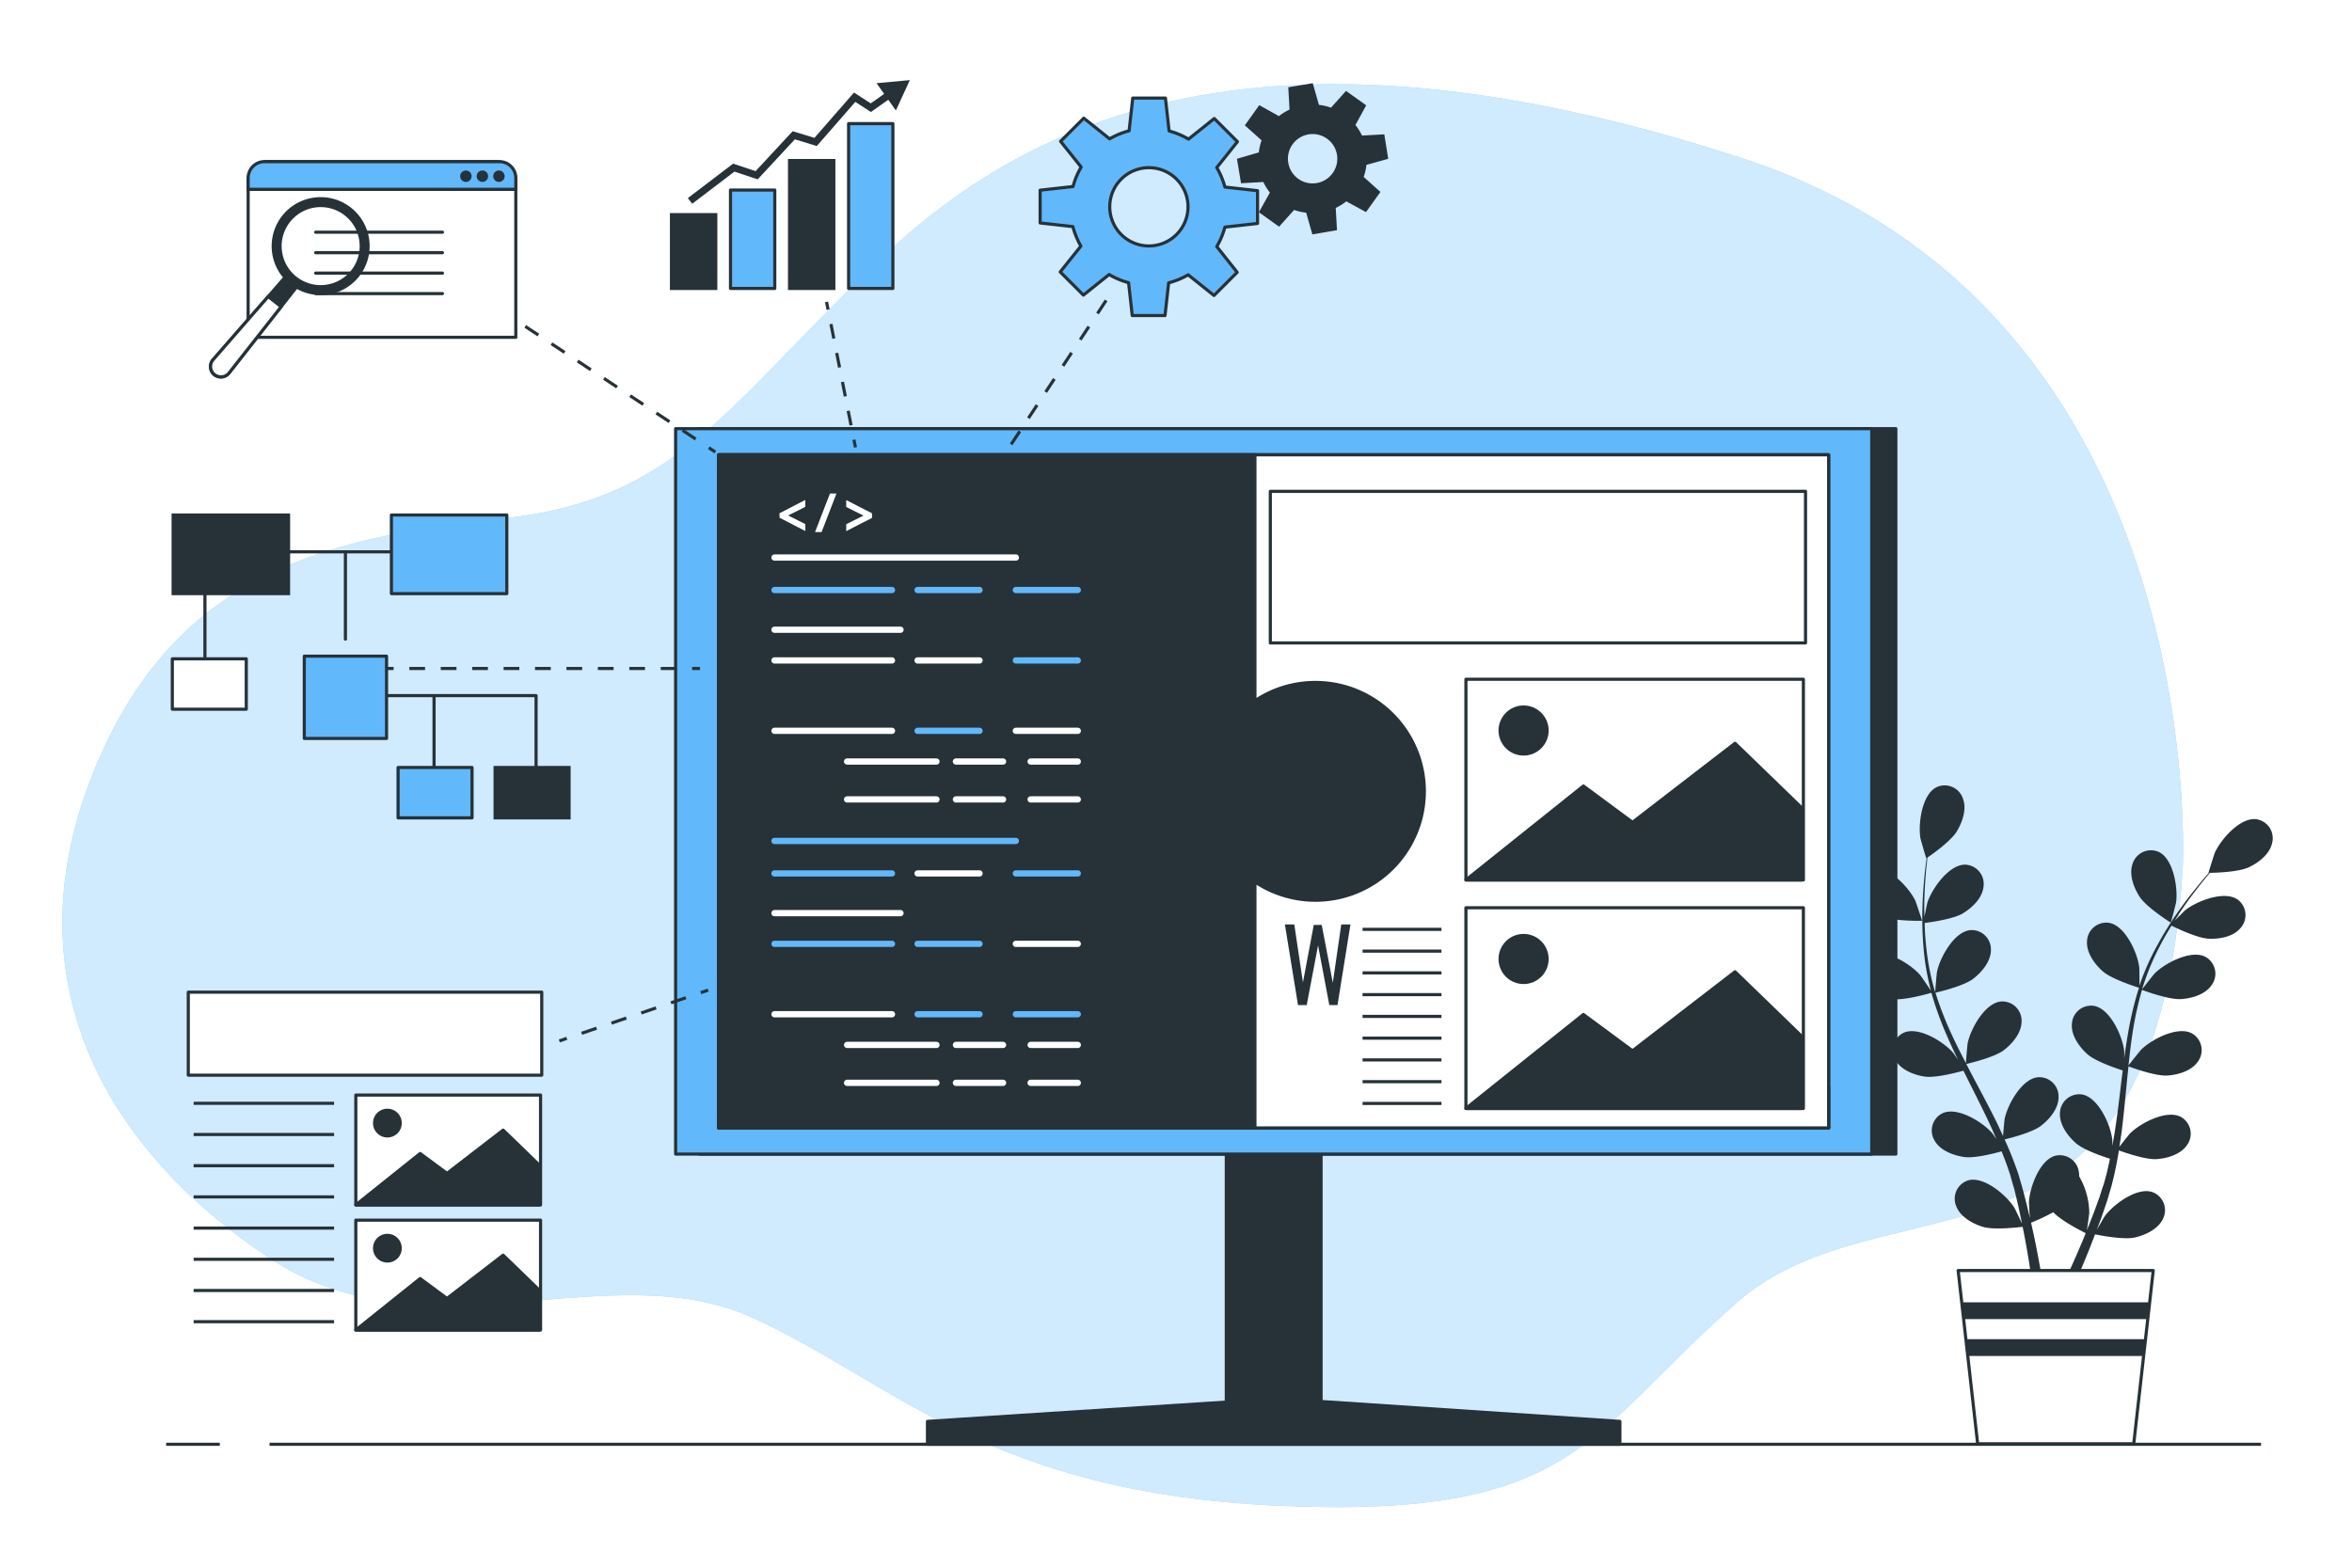 <svg class="animated" id="freepik_stories-software-integration" xmlns="http://www.w3.org/2000/svg" viewBox="0 0 750 500" version="1.1" xmlns:xlink="http://www.w3.org/1999/xlink" xmlns:svgjs="http://svgjs.com/svgjs"><style>svg#freepik_stories-software-integration:not(.animated) .animable {opacity: 0;}svg#freepik_stories-software-integration.animated #freepik--background-simple--inject-15 {animation: 2s 1 forwards cubic-bezier(.36,-0.01,.5,1.38) lightSpeedRight;animation-delay: 0s;}svg#freepik_stories-software-integration.animated #freepik--Plant--inject-15 {animation: 2s 1 forwards cubic-bezier(.36,-0.01,.5,1.38) slideLeft;animation-delay: 0s;}svg#freepik_stories-software-integration.animated #freepik--Device--inject-15 {animation: 2s 1 forwards cubic-bezier(.36,-0.01,.5,1.38) zoomIn;animation-delay: 0s;}svg#freepik_stories-software-integration.animated #freepik--Gears--inject-15 {animation: 2s 1 forwards cubic-bezier(.36,-0.01,.5,1.38) lightSpeedRight;animation-delay: 0s;}svg#freepik_stories-software-integration.animated #freepik--Chart--inject-15 {animation: 2s 1 forwards cubic-bezier(.36,-0.01,.5,1.38) slideRight;animation-delay: 0s;}svg#freepik_stories-software-integration.animated #freepik--Search--inject-15 {animation: 2s 1 forwards cubic-bezier(.36,-0.01,.5,1.38) slideLeft;animation-delay: 0s;}svg#freepik_stories-software-integration.animated #freepik--Outline--inject-15 {animation: 2s 1 forwards cubic-bezier(.36,-0.01,.5,1.38) lightSpeedLeft;animation-delay: 0s;}svg#freepik_stories-software-integration.animated #freepik--Design--inject-15 {animation: 2s 1 forwards cubic-bezier(.36,-0.01,.5,1.38) fadeIn;animation-delay: 0s;}svg#freepik_stories-software-integration.animated #freepik--Table--inject-15 {animation: 2s 1 forwards cubic-bezier(.36,-0.01,.5,1.38) zoomIn;animation-delay: 0s;}            @keyframes lightSpeedRight {              from {                transform: translate3d(50%, 0, 0) skewX(-20deg);                opacity: 0;              }              60% {                transform: skewX(10deg);                opacity: 1;              }              80% {                transform: skewX(-2deg);              }              to {                opacity: 1;                transform: translate3d(0, 0, 0);              }            }                    @keyframes slideLeft {                0% {                    opacity: 0;                    transform: translateX(-30px);                }                100% {                    opacity: 1;                    transform: translateX(0);                }            }                    @keyframes zoomIn {                0% {                    opacity: 0;                    transform: scale(0.5);                }                100% {                    opacity: 1;                    transform: scale(1);                }            }                    @keyframes slideRight {                0% {                    opacity: 0;                    transform: translateX(30px);                }                100% {                    opacity: 1;                    transform: translateX(0);                }            }                    @keyframes lightSpeedLeft {              from {                transform: translate3d(-50%, 0, 0) skewX(20deg);                opacity: 0;              }              60% {                transform: skewX(-10deg);                opacity: 1;              }              80% {                transform: skewX(2deg);              }              to {                opacity: 1;                transform: translate3d(0, 0, 0);              }            }                    @keyframes fadeIn {                0% {                    opacity: 0;                }                100% {                    opacity: 1;                }            }        </style><g id="freepik--background-simple--inject-15" class="animable" style="transform-origin: 358.016px 253.761px;"><path d="M696,277.29s10-178-141-227-227-13-275,33-64,76-119,82-106,16-132,83,7,120,57,153,108-2,154,19,75,56,169,60,97-23,145-65S687,417.29,696,277.29Z" style="fill: rgb(97, 184, 250); transform-origin: 358.016px 253.761px;" id="eljeewvxlom2" class="animable"></path><g id="eloe5atf990r"><path d="M696,277.29s10-178-141-227-227-13-275,33-64,76-119,82-106,16-132,83,7,120,57,153,108-2,154,19,75,56,169,60,97-23,145-65S687,417.29,696,277.29Z" style="fill: rgb(255, 255, 255); opacity: 0.7; transform-origin: 358.016px 253.761px;" class="animable"></path></g></g><g id="freepik--Plant--inject-15" class="animable" style="transform-origin: 658.455px 355.499px;"><path d="M600.09,292.26c3.73,1.62,12.83,1.42,12.84,1.42s-2-6-2.13-6.32c-2-4.18-8.32-11.08-13.46-10.39a6.15,6.15,0,0,0-4.93,7.7C593.27,288.23,596.92,290.87,600.09,292.26Z" style="fill: rgb(38, 50, 56); transform-origin: 602.56px 285.305px;" id="elyufmen7oclk" class="animable"></path><path d="M603.24,318.63c3.86.57,12-1.79,12.63-2a108.6,108.6,0,0,0,4.93,13.64c1.11,2.58,2.32,5.16,3.56,7.72-.74-1.09-1.41-2.05-1.52-2.18-3-3.5-10.94-8.49-15.72-6.46a6.14,6.14,0,0,0-2.72,8.72c1.76,3.21,6,4.8,9.41,5.3s10.44-1.37,12.28-1.89c.49,1,1,2,1.46,2.94,2.35,4.69,4.72,9.35,6.9,14,.77,1.64,1.47,3.28,2.17,4.92-.66-1-1.22-1.77-1.32-1.89-3-3.5-10.95-8.49-15.72-6.46a6.14,6.14,0,0,0-2.72,8.72c1.76,3.21,6,4.8,9.41,5.3s9.76-1.19,12-1.8c.67,1.7,1.34,3.41,1.92,5.08.36,1.16.8,2.25,1.1,3.42s.64,2.32,1,3.46c.53,2.21,1.1,4.5,1.56,6.67.33,1.51.62,3,.92,4.41-.75-1.64-2.28-4.81-2.43-5.06-2.47-3.93-9.54-10-14.57-8.77a6.13,6.13,0,0,0-4,8.21c1.25,3.43,5.19,5.64,8.49,6.65,3.65,1.12,11.71.1,12.72,0,.48,2.41.93,4.75,1.32,7,.86,4.9,1.51,9.3,2,13h3.4c-.59-3.85-1.37-8.44-2.39-13.59-.48-2.45-1.05-5.05-1.65-7.72a68.82,68.82,0,0,0,7.09-3.34c2.66,2.87,9.46,6.24,10.34,6.67-.92,2.27-1.84,4.48-2.75,6.55-1.88,4.33-3.67,8.17-5.24,11.43h3.67c1.36-3,2.85-6.44,4.4-10.24.95-2.3,1.92-4.79,2.89-7.35,1,.2,9,1.82,12.68,1,3.38-.76,7.47-2.67,9-6a6.15,6.15,0,0,0-3.39-8.49c-4.92-1.65-12.42,3.93-15.17,7.66-.17.22-1.66,2.8-2.58,4.45.39-1,.79-2.06,1.18-3.15.78-2.14,1.5-4.29,2.28-6.61l1-3.44c.37-1.14.61-2.39.93-3.59.66-2.81,1.2-5.69,1.69-8.6,1.87.69,8.56,3,12,2.77s7.78-1.51,9.78-4.58a6.14,6.14,0,0,0-2.06-8.9c-4.61-2.38-12.88,2-16.16,5.27-.21.21-2.3,2.82-3.42,4.27.27-1.75.56-3.5.78-5.28.64-5.14,1.12-10.37,1.63-15.58.15-1.6.33-3.19.5-4.78.66.25,8.56,3.19,12.44,2.92,3.45-.24,7.78-1.51,9.78-4.58a6.14,6.14,0,0,0-2.07-8.9c-4.61-2.38-12.87,2-16.15,5.27-.25.25-3.26,4-4,5,.37-3.5.77-7,1.3-10.41a108.93,108.93,0,0,1,3-13.7c.31.12,8.54,3.22,12.52,2.94,3.45-.24,7.78-1.51,9.78-4.58a6.15,6.15,0,0,0-2.07-8.9c-4.61-2.38-12.87,2-16.16,5.27-.25.26-3.49,4.31-4,5.08.08-.26.13-.54.21-.79a79.58,79.58,0,0,1,5.42-13c1.18-2.31,2.44-4.45,3.71-6.5,1.47.73,8.24,4,11.85,4.16s7.9-.64,10.22-3.47a6.15,6.15,0,0,0-1.07-9.08c-4.32-2.87-13,.58-16.64,3.47-.2.16-2,2-3.33,3.32.58-.92,1.17-1.88,1.75-2.75,2.17-3.27,4.36-6.13,6.32-8.64,1.12-1.42,2.17-2.69,3.16-3.86,1.82,0,9.16-.25,12.37-1.76s6.71-4.21,7.47-7.8a6.13,6.13,0,0,0-5.13-7.55c-5.16-.56-11.29,6.51-13.17,10.74-.16.37-2.05,6.38-2,6.38h.11c-1,1.1-2,2.3-3.11,3.64-2,2.48-4.28,5.29-6.53,8.53A110.24,110.24,0,0,0,688,301.33a80.48,80.48,0,0,0-5.78,13c0,.05,0,.11,0,.17,0-1.52,0-5.77-.08-6.1-.59-4.59-4.44-13.12-9.55-14.06a6.14,6.14,0,0,0-7.08,5.77c-.29,3.65,2.35,7.3,4.93,9.61,2.91,2.6,11,5.11,11.63,5.31a108.3,108.3,0,0,0-3.41,14.1c-.49,2.77-.91,5.58-1.29,8.4,0-1.31,0-2.49-.06-2.65-.6-4.59-4.45-13.12-9.55-14.06a6.13,6.13,0,0,0-7.08,5.77c-.3,3.65,2.35,7.3,4.93,9.62s9.46,4.62,11.28,5.2c-.14,1.09-.28,2.17-.41,3.25-.62,5.21-1.22,10.41-2,15.49-.26,1.79-.59,3.54-.9,5.3,0-1.17,0-2.15-.07-2.3-.59-4.6-4.44-13.12-9.54-14.07a6.15,6.15,0,0,0-7.09,5.78c-.29,3.65,2.35,7.3,4.93,9.62s8.8,4.39,11,5.09c-.38,1.79-.76,3.58-1.2,5.3-.34,1.16-.57,2.31-1,3.46s-.74,2.28-1.1,3.41c-.78,2.14-1.57,4.36-2.39,6.43-.55,1.44-1.11,2.81-1.66,4.18.28-1.77.76-5.27.76-5.57A23.87,23.87,0,0,0,663,375.18a7.71,7.71,0,0,0-.09-1.36,6.14,6.14,0,0,0-7.51-5.21c-5,1.34-8.19,10.14-8.42,14.76,0,.28.16,3.25.3,5.13-.25-1.09-.48-2.15-.75-3.27-.53-2.22-1.12-4.41-1.75-6.78-.34-1.13-.68-2.28-1-3.43s-.81-2.33-1.22-3.51c-1-2.71-2.12-5.41-3.33-8.1,1.94-.47,8.81-2.22,11.57-4.33s5.65-5.55,5.63-9.22a6.14,6.14,0,0,0-6.63-6.28c-5.16.56-9.64,8.77-10.57,13.31-.06.28-.37,3.61-.5,5.45-.74-1.62-1.46-3.23-2.26-4.84-2.31-4.64-4.79-9.27-7.24-13.89-.75-1.42-1.48-2.84-2.22-4.26.69-.16,8.9-2.06,12-4.43,2.74-2.11,5.66-5.56,5.63-9.22a6.14,6.14,0,0,0-6.63-6.28c-5.16.56-9.63,8.77-10.57,13.31-.07.34-.5,5.14-.55,6.36-1.63-3.13-3.22-6.26-4.66-9.41a108.49,108.49,0,0,1-5.06-13.07c.32-.08,8.89-2,12.06-4.45,2.74-2.11,5.65-5.56,5.63-9.22a6.14,6.14,0,0,0-6.63-6.28c-5.16.56-9.64,8.77-10.57,13.31-.08.36-.54,5.51-.55,6.45-.09-.25-.2-.51-.27-.77a78.79,78.79,0,0,1-2.63-13.81c-.29-2.58-.42-5.06-.49-7.47,1.63-.2,9.09-1.19,12.18-3.06s6.23-4.9,6.6-8.54a6.14,6.14,0,0,0-5.89-7c-5.19,0-10.54,7.67-12,12.07-.08.24-.6,2.77-.95,4.61,0-1.09-.06-2.21-.05-3.26,0-3.92.25-7.51.5-10.69.15-1.81.33-3.44.51-5,1.5-1,7.5-5.27,9.34-8.3s3.28-7.22,1.93-10.62a6.13,6.13,0,0,0-8.45-3.47c-4.61,2.38-5.82,11.65-5.06,16.22.07.4,1.81,6.45,1.89,6.4l.09-.06c-.2,1.46-.4,3-.59,4.75-.31,3.18-.64,6.78-.73,10.72a111,111,0,0,0,.3,12.72,79.36,79.36,0,0,0,2.36,14c0,.05,0,.11.05.16-.82-1.28-3.22-4.79-3.43-5-3-3.5-10.95-8.49-15.72-6.46a6.14,6.14,0,0,0-2.72,8.72C595.59,316.55,599.81,318.13,603.24,318.63Z" style="fill: rgb(38, 50, 56); transform-origin: 658.869px 330.889px;" id="elk44w9980vr" class="animable"></path><path d="M692.19,294.26c.08.05,1.66-6.05,1.71-6.45.64-4.58-.82-13.82-5.49-16.08a6.13,6.13,0,0,0-8.35,3.7c-1.26,3.44.33,7.66,2.21,10.57C684.48,289.41,692.19,294.26,692.19,294.26Z" style="fill: rgb(38, 50, 56); transform-origin: 686.826px 282.725px;" id="elnnrsf71x9ig" class="animable"></path><polygon points="680.4 460.5 630.63 460.5 624.41 405.22 686.62 405.22 680.4 460.5" style="fill: rgb(255, 255, 255); stroke: rgb(38, 50, 56); stroke-linecap: round; stroke-linejoin: round; transform-origin: 655.515px 432.86px;" id="el2h6v7r9zdgu" class="animable"></polygon><polygon points="625.55 415.35 626.15 420.71 684.88 420.71 685.48 415.35 625.55 415.35" style="fill: rgb(38, 50, 56); transform-origin: 655.515px 418.03px;" id="eltz0v4i90e4o" class="animable"></polygon><polygon points="683.55 432.49 684.15 427.13 626.87 427.13 627.48 432.49 683.55 432.49" style="fill: rgb(38, 50, 56); transform-origin: 655.51px 429.81px;" id="elycxrpejwic" class="animable"></polygon></g><g id="freepik--Device--inject-15" class="animable" style="transform-origin: 409.99px 298.68px;"><rect x="391.04" y="337.85" width="30.22" height="121.93" style="fill: rgb(38, 50, 56); stroke: rgb(38, 50, 56); stroke-linecap: round; stroke-linejoin: round; transform-origin: 406.15px 398.815px;" id="elkx61vafcp2r" class="animable"></rect><rect x="223.12" y="136.72" width="381.42" height="231.35" style="fill: rgb(38, 50, 56); stroke: rgb(38, 50, 56); stroke-linecap: round; stroke-linejoin: round; transform-origin: 413.83px 252.395px;" id="elyclwp9z0gta" class="animable"></rect><rect x="215.44" y="136.72" width="381.42" height="231.35" style="fill: rgb(97, 184, 250); stroke: rgb(38, 50, 56); stroke-linecap: round; stroke-linejoin: round; transform-origin: 406.15px 252.395px;" id="el2hywll3nf3u" class="animable"></rect><rect x="229.18" y="145.05" width="353.93" height="214.68" style="fill: rgb(255, 255, 255); stroke: rgb(38, 50, 56); stroke-linecap: round; stroke-linejoin: round; transform-origin: 406.145px 252.39px;" id="elz9e8qhx67hi" class="animable"></rect><rect x="229.18" y="346.81" width="353.93" height="12.93" style="fill: rgb(255, 255, 255); stroke: rgb(38, 50, 56); stroke-linecap: round; stroke-linejoin: round; transform-origin: 406.145px 353.275px;" id="elk30b4dlcakh" class="animable"></rect><polygon points="407.8 446.1 295.75 453.34 295.75 460.64 516.55 460.64 516.55 453.34 407.8 446.1" style="fill: rgb(38, 50, 56); stroke: rgb(38, 50, 56); stroke-linecap: round; stroke-linejoin: round; transform-origin: 406.15px 453.37px;" id="el29aubgyzxnx" class="animable"></polygon><rect x="229.18" y="145.05" width="353.93" height="214.68" style="fill: rgb(255, 255, 255); stroke: rgb(38, 50, 56); stroke-linecap: round; stroke-linejoin: round; transform-origin: 406.145px 252.39px;" id="elaw0qsjwl5u" class="animable"></rect><rect x="405.08" y="156.71" width="170.66" height="48.35" style="fill: rgb(255, 255, 255); stroke: rgb(38, 50, 56); stroke-linecap: round; stroke-linejoin: round; transform-origin: 490.41px 180.885px;" id="elrxc51v5qkf9" class="animable"></rect><rect x="467.45" y="216.64" width="107.61" height="64.02" style="fill: rgb(255, 255, 255); stroke: rgb(38, 50, 56); stroke-linecap: round; stroke-linejoin: round; transform-origin: 521.255px 248.65px;" id="el1kjn5kw9h05" class="animable"></rect><polygon points="467.45 280.66 504.91 250.69 520.57 262.27 553.26 237.07 574.37 257.5 574.37 280.66 467.45 280.66" style="fill: rgb(38, 50, 56); stroke: rgb(38, 50, 56); stroke-linecap: round; stroke-linejoin: round; transform-origin: 520.91px 258.865px;" id="els40bhn9xqn" class="animable"></polygon><path d="M493.33,233a7.49,7.49,0,1,1-7.49-7.5A7.5,7.5,0,0,1,493.33,233Z" style="fill: rgb(38, 50, 56); stroke: rgb(38, 50, 56); stroke-linecap: round; stroke-linejoin: round; transform-origin: 485.84px 232.99px;" id="elralxip2smq" class="animable"></path><rect x="467.45" y="289.51" width="107.61" height="64.02" style="fill: rgb(255, 255, 255); stroke: rgb(38, 50, 56); stroke-linecap: round; stroke-linejoin: round; transform-origin: 521.255px 321.52px;" id="elp0fhiwjgxa" class="animable"></rect><polygon points="467.45 353.53 504.91 323.56 520.57 335.14 553.26 309.94 574.37 330.38 574.37 353.53 467.45 353.53" style="fill: rgb(38, 50, 56); stroke: rgb(38, 50, 56); stroke-linecap: round; stroke-linejoin: round; transform-origin: 520.91px 331.735px;" id="elz8ublyr5by" class="animable"></polygon><path d="M493.33,305.86a7.49,7.49,0,1,1-7.49-7.49A7.5,7.5,0,0,1,493.33,305.86Z" style="fill: rgb(38, 50, 56); stroke: rgb(38, 50, 56); stroke-linecap: round; stroke-linejoin: round; transform-origin: 485.84px 305.86px;" id="elrmxaf751o1" class="animable"></path><path d="M413.91,320.57l-4.19-25.72h3l2.76,18.48L418.93,295h2.54L425,313.43l2.7-18.58h2.93l-4.13,25.72h-2.61l-3.59-19.05-3.62,19.05Z" style="fill: rgb(38, 50, 56); transform-origin: 420.175px 307.71px;" id="elrgxvretfx48" class="animable"></path><line x1="434.49" y1="296.41" x2="459.65" y2="296.41" style="fill: none; stroke: rgb(38, 50, 56); stroke-miterlimit: 10; transform-origin: 447.07px 296.41px;" id="el3einpol32wr" class="animable"></line><line x1="434.49" y1="303.35" x2="459.65" y2="303.35" style="fill: none; stroke: rgb(38, 50, 56); stroke-miterlimit: 10; transform-origin: 447.07px 303.35px;" id="el7grpnkkger9" class="animable"></line><line x1="434.49" y1="310.29" x2="459.65" y2="310.29" style="fill: none; stroke: rgb(38, 50, 56); stroke-miterlimit: 10; transform-origin: 447.07px 310.29px;" id="elp63j6zsjy49" class="animable"></line><line x1="434.49" y1="317.23" x2="459.65" y2="317.23" style="fill: none; stroke: rgb(38, 50, 56); stroke-miterlimit: 10; transform-origin: 447.07px 317.23px;" id="eldor28zankww" class="animable"></line><line x1="434.49" y1="324.17" x2="459.65" y2="324.17" style="fill: none; stroke: rgb(38, 50, 56); stroke-miterlimit: 10; transform-origin: 447.07px 324.17px;" id="el4bnjvu7hk2w" class="animable"></line><line x1="434.49" y1="331.11" x2="459.65" y2="331.11" style="fill: none; stroke: rgb(38, 50, 56); stroke-miterlimit: 10; transform-origin: 447.07px 331.11px;" id="eliv2d05yjr9r" class="animable"></line><line x1="434.49" y1="338.05" x2="459.65" y2="338.05" style="fill: none; stroke: rgb(38, 50, 56); stroke-miterlimit: 10; transform-origin: 447.07px 338.05px;" id="eli3050cgovrc" class="animable"></line><line x1="434.49" y1="344.99" x2="459.65" y2="344.99" style="fill: none; stroke: rgb(38, 50, 56); stroke-miterlimit: 10; transform-origin: 447.07px 344.99px;" id="el6eo7tbn4s15" class="animable"></line><line x1="434.49" y1="351.93" x2="459.65" y2="351.93" style="fill: none; stroke: rgb(38, 50, 56); stroke-miterlimit: 10; transform-origin: 447.07px 351.93px;" id="el9sish169fmn" class="animable"></line><path d="M419.47,217.66a34.55,34.55,0,0,0-19.3,5.86V145.05h-171V359.73h171V281.27a34.73,34.73,0,1,0,19.3-63.61Z" style="fill: rgb(38, 50, 56); stroke: rgb(38, 50, 56); stroke-linecap: round; stroke-linejoin: round; transform-origin: 341.68px 252.39px;" id="el3o3rsghd6to" class="animable"></path><line x1="246.97" y1="177.82" x2="323.93" y2="177.82" style="fill: none; stroke: rgb(255, 255, 255); stroke-linecap: round; stroke-linejoin: round; stroke-width: 2px; transform-origin: 285.45px 177.82px;" id="elzoc0vgsv4nn" class="animable"></line><line x1="246.97" y1="200.85" x2="287.15" y2="200.85" style="fill: none; stroke: rgb(255, 255, 255); stroke-linecap: round; stroke-linejoin: round; stroke-width: 2px; transform-origin: 267.06px 200.85px;" id="eltec3ucf8n18" class="animable"></line><line x1="246.97" y1="188.18" x2="284.43" y2="188.18" style="fill: none; stroke: rgb(97, 184, 250); stroke-linecap: round; stroke-linejoin: round; stroke-width: 2px; transform-origin: 265.7px 188.18px;" id="elkrmls0ky9g" class="animable"></line><line x1="292.6" y1="188.18" x2="312.35" y2="188.18" style="fill: none; stroke: rgb(97, 184, 250); stroke-linecap: round; stroke-linejoin: round; stroke-width: 2px; transform-origin: 302.475px 188.18px;" id="el3u7dad8754j" class="animable"></line><line x1="323.93" y1="188.18" x2="343.68" y2="188.18" style="fill: none; stroke: rgb(97, 184, 250); stroke-linecap: round; stroke-linejoin: round; stroke-width: 2px; transform-origin: 333.805px 188.18px;" id="elvh4y09aooga" class="animable"></line><line x1="246.97" y1="210.64" x2="284.43" y2="210.64" style="fill: none; stroke: rgb(255, 255, 255); stroke-linecap: round; stroke-linejoin: round; stroke-width: 2px; transform-origin: 265.7px 210.64px;" id="elvbyakww0gs" class="animable"></line><line x1="292.6" y1="210.64" x2="312.35" y2="210.64" style="fill: none; stroke: rgb(255, 255, 255); stroke-linecap: round; stroke-linejoin: round; stroke-width: 2px; transform-origin: 302.475px 210.64px;" id="ellptax5t35r9" class="animable"></line><line x1="323.93" y1="210.64" x2="343.68" y2="210.64" style="fill: none; stroke: rgb(97, 184, 250); stroke-linecap: round; stroke-linejoin: round; stroke-width: 2px; transform-origin: 333.805px 210.64px;" id="elva3rs3810u" class="animable"></line><line x1="246.97" y1="233.09" x2="284.43" y2="233.09" style="fill: none; stroke: rgb(255, 255, 255); stroke-linecap: round; stroke-linejoin: round; stroke-width: 2px; transform-origin: 265.7px 233.09px;" id="elmcoc6st6xb9" class="animable"></line><line x1="292.6" y1="233.09" x2="312.35" y2="233.09" style="fill: none; stroke: rgb(97, 184, 250); stroke-linecap: round; stroke-linejoin: round; stroke-width: 2px; transform-origin: 302.475px 233.09px;" id="elgl5gbcagtqw" class="animable"></line><line x1="323.93" y1="233.09" x2="343.68" y2="233.09" style="fill: none; stroke: rgb(255, 255, 255); stroke-linecap: round; stroke-linejoin: round; stroke-width: 2px; transform-origin: 333.805px 233.09px;" id="el9pztxmni2u" class="animable"></line><line x1="270.12" y1="242.88" x2="298.61" y2="242.88" style="fill: none; stroke: rgb(255, 255, 255); stroke-linecap: round; stroke-linejoin: round; stroke-width: 2px; transform-origin: 284.365px 242.88px;" id="elpeuqkkc466" class="animable"></line><line x1="304.83" y1="242.88" x2="319.85" y2="242.88" style="fill: none; stroke: rgb(255, 255, 255); stroke-linecap: round; stroke-linejoin: round; stroke-width: 2px; transform-origin: 312.34px 242.88px;" id="elob0y4gch6so" class="animable"></line><line x1="328.65" y1="242.88" x2="343.68" y2="242.88" style="fill: none; stroke: rgb(255, 255, 255); stroke-linecap: round; stroke-linejoin: round; stroke-width: 2px; transform-origin: 336.165px 242.88px;" id="elt57pmu3i8cm" class="animable"></line><line x1="270.12" y1="254.97" x2="298.61" y2="254.97" style="fill: none; stroke: rgb(255, 255, 255); stroke-linecap: round; stroke-linejoin: round; stroke-width: 2px; transform-origin: 284.365px 254.97px;" id="eliezvhw2gzwj" class="animable"></line><line x1="304.83" y1="254.97" x2="319.85" y2="254.97" style="fill: none; stroke: rgb(255, 255, 255); stroke-linecap: round; stroke-linejoin: round; stroke-width: 2px; transform-origin: 312.34px 254.97px;" id="el0xqjkn8oaxve" class="animable"></line><line x1="328.65" y1="254.97" x2="343.68" y2="254.97" style="fill: none; stroke: rgb(255, 255, 255); stroke-linecap: round; stroke-linejoin: round; stroke-width: 2px; transform-origin: 336.165px 254.97px;" id="elo6xi3ftk2gj" class="animable"></line><line x1="246.97" y1="268.21" x2="323.93" y2="268.21" style="fill: none; stroke: rgb(97, 184, 250); stroke-linecap: round; stroke-linejoin: round; stroke-width: 2px; transform-origin: 285.45px 268.21px;" id="el99b3l8w8ofa" class="animable"></line><line x1="246.97" y1="291.24" x2="287.15" y2="291.24" style="fill: none; stroke: rgb(255, 255, 255); stroke-linecap: round; stroke-linejoin: round; stroke-width: 2px; transform-origin: 267.06px 291.24px;" id="elycffqrd14bk" class="animable"></line><line x1="246.97" y1="278.57" x2="284.43" y2="278.57" style="fill: none; stroke: rgb(97, 184, 250); stroke-linecap: round; stroke-linejoin: round; stroke-width: 2px; transform-origin: 265.7px 278.57px;" id="elmxrd1z428s" class="animable"></line><line x1="292.6" y1="278.57" x2="312.35" y2="278.57" style="fill: none; stroke: rgb(255, 255, 255); stroke-linecap: round; stroke-linejoin: round; stroke-width: 2px; transform-origin: 302.475px 278.57px;" id="elafwtaxb8ar" class="animable"></line><line x1="323.93" y1="278.57" x2="343.68" y2="278.57" style="fill: none; stroke: rgb(97, 184, 250); stroke-linecap: round; stroke-linejoin: round; stroke-width: 2px; transform-origin: 333.805px 278.57px;" id="elpl03xghn83h" class="animable"></line><line x1="246.97" y1="301.03" x2="284.43" y2="301.03" style="fill: none; stroke: rgb(97, 184, 250); stroke-linecap: round; stroke-linejoin: round; stroke-width: 2px; transform-origin: 265.7px 301.03px;" id="el3zjqgwabej5" class="animable"></line><line x1="292.6" y1="301.03" x2="312.35" y2="301.03" style="fill: none; stroke: rgb(97, 184, 250); stroke-linecap: round; stroke-linejoin: round; stroke-width: 2px; transform-origin: 302.475px 301.03px;" id="elfr3p4bszaiw" class="animable"></line><line x1="323.93" y1="301.03" x2="343.68" y2="301.03" style="fill: none; stroke: rgb(255, 255, 255); stroke-linecap: round; stroke-linejoin: round; stroke-width: 2px; transform-origin: 333.805px 301.03px;" id="elta1f2e7xcc" class="animable"></line><line x1="246.97" y1="323.48" x2="284.43" y2="323.48" style="fill: none; stroke: rgb(255, 255, 255); stroke-linecap: round; stroke-linejoin: round; stroke-width: 2px; transform-origin: 265.7px 323.48px;" id="elcu8w2qi6828" class="animable"></line><line x1="292.6" y1="323.48" x2="312.35" y2="323.48" style="fill: none; stroke: rgb(97, 184, 250); stroke-linecap: round; stroke-linejoin: round; stroke-width: 2px; transform-origin: 302.475px 323.48px;" id="eluejyemgrlj" class="animable"></line><line x1="323.93" y1="323.48" x2="343.68" y2="323.48" style="fill: none; stroke: rgb(97, 184, 250); stroke-linecap: round; stroke-linejoin: round; stroke-width: 2px; transform-origin: 333.805px 323.48px;" id="elv0xpqdlmqc" class="animable"></line><line x1="270.12" y1="333.27" x2="298.61" y2="333.27" style="fill: none; stroke: rgb(255, 255, 255); stroke-linecap: round; stroke-linejoin: round; stroke-width: 2px; transform-origin: 284.365px 333.27px;" id="elevcomhzwv45" class="animable"></line><line x1="304.83" y1="333.27" x2="319.85" y2="333.27" style="fill: none; stroke: rgb(255, 255, 255); stroke-linecap: round; stroke-linejoin: round; stroke-width: 2px; transform-origin: 312.34px 333.27px;" id="elxz7wv9rgbf" class="animable"></line><line x1="328.65" y1="333.27" x2="343.68" y2="333.27" style="fill: none; stroke: rgb(255, 255, 255); stroke-linecap: round; stroke-linejoin: round; stroke-width: 2px; transform-origin: 336.165px 333.27px;" id="elokav92c4coc" class="animable"></line><line x1="270.12" y1="345.36" x2="298.61" y2="345.36" style="fill: none; stroke: rgb(255, 255, 255); stroke-linecap: round; stroke-linejoin: round; stroke-width: 2px; transform-origin: 284.365px 345.36px;" id="elqp6zdqtmw3d" class="animable"></line><line x1="304.83" y1="345.36" x2="319.85" y2="345.36" style="fill: none; stroke: rgb(255, 255, 255); stroke-linecap: round; stroke-linejoin: round; stroke-width: 2px; transform-origin: 312.34px 345.36px;" id="elajlvyc1ciy8" class="animable"></line><line x1="328.65" y1="345.36" x2="343.68" y2="345.36" style="fill: none; stroke: rgb(255, 255, 255); stroke-linecap: round; stroke-linejoin: round; stroke-width: 2px; transform-origin: 336.165px 345.36px;" id="elrweg77uxo1" class="animable"></line><path d="M249.07,164l7.23-3.73v1.08l-6.09,3.06v0l6.09,3.05v1.08l-7.23-3.73Z" style="fill: rgb(255, 255, 255); stroke: rgb(255, 255, 255); stroke-miterlimit: 10; transform-origin: 252.685px 164.405px;" id="eljtk9fo9v5c" class="animable"></path><path d="M260.63,169.2,265,157.9H266l-4.36,11.3Z" style="fill: rgb(255, 255, 255); stroke: rgb(255, 255, 255); stroke-miterlimit: 10; transform-origin: 263.315px 163.55px;" id="eloe77vdw2gpr" class="animable"></path><path d="M277.57,164.87l-7.23,3.71V167.5l6.14-3.05v0l-6.14-3.06v-1.08l7.23,3.71Z" style="fill: rgb(255, 255, 255); stroke: rgb(255, 255, 255); stroke-miterlimit: 10; transform-origin: 273.955px 164.445px;" id="elnq9f7er1b7" class="animable"></path></g><g id="freepik--Gears--inject-15" class="animable" style="transform-origin: 382.24px 84.465px;"><line x1="352.72" y1="95.81" x2="322.37" y2="141.83" style="fill: none; stroke: rgb(38, 50, 56); stroke-miterlimit: 10; stroke-dasharray: 5; transform-origin: 337.545px 118.82px;" id="elh1qgt83srzi" class="animable"></line><path d="M401,71.27V60.82L390.6,59.66A25.39,25.39,0,0,0,388,53.44l6.59-8.25-7.39-7.39L379,44.37a25,25,0,0,0-6.2-2.6l-1.17-10.49H361.21l-1.16,10.44a25,25,0,0,0-6.22,2.56l-8.24-6.59-7.39,7.39,6.56,8.21a25,25,0,0,0-2.6,6.2l-10.48,1.17V71.11l10.43,1.16a25.39,25.39,0,0,0,2.56,6.22l-6.59,8.24,7.39,7.39,8.21-6.56a25,25,0,0,0,6.2,2.6l1.17,10.48H371.5l1.16-10.43a25.39,25.39,0,0,0,6.22-2.56l8.24,6.59,7.39-7.39L388,78.64a25,25,0,0,0,2.6-6.2Zm-34.68,7.17A12.48,12.48,0,1,1,378.83,66,12.48,12.48,0,0,1,366.35,78.44Z" style="fill: rgb(97, 184, 250); stroke: rgb(38, 50, 56); stroke-linecap: round; stroke-linejoin: round; transform-origin: 366.34px 65.96px;" id="el041youfdzxkm" class="animable"></path><path d="M442.11,50.29,441,43.37l-7,.39a16.52,16.52,0,0,0-2.38-3.83L435,33.74l-5.71-4.08-4.71,5.26a16.34,16.34,0,0,0-4.39-1l-1.94-6.82-6.92,1.16.39,7a16.79,16.79,0,0,0-3.84,2.38l-6.18-3.45-4.08,5.71,5.26,4.71a16.34,16.34,0,0,0-1,4.39L395,51l1.16,6.92,7-.39a16.79,16.79,0,0,0,2.38,3.84l-3.45,6.18,5.71,4.08,4.71-5.26a16.34,16.34,0,0,0,4.39,1l1.94,6.82L425.81,73l-.39-7a16.52,16.52,0,0,0,3.83-2.38L435.44,67l4.08-5.71-5.26-4.71a16.34,16.34,0,0,0,1-4.39Zm-22.17,8.59a8.37,8.37,0,1,1,6.88-9.64A8.38,8.38,0,0,1,419.94,58.88Z" style="fill: rgb(38, 50, 56); stroke: rgb(38, 50, 56); stroke-miterlimit: 10; transform-origin: 418.555px 50.645px;" id="elw25hs09x9ur" class="animable"></path></g><g id="freepik--Chart--inject-15" class="animable" style="transform-origin: 252.125px 84.125px;"><line x1="263.56" y1="96.29" x2="264.05" y2="98.75" style="fill: none; stroke: rgb(38, 50, 56); stroke-miterlimit: 10; transform-origin: 263.805px 97.52px;" id="elvwhfz29k9lj" class="animable"></line><line x1="264.97" y1="103.36" x2="271.84" y2="137.94" style="fill: none; stroke: rgb(38, 50, 56); stroke-miterlimit: 10; stroke-dasharray: 4.701, 4.701; transform-origin: 268.405px 120.65px;" id="els0z9lxiqisf" class="animable"></line><line x1="272.3" y1="140.24" x2="272.79" y2="142.7" style="fill: none; stroke: rgb(38, 50, 56); stroke-miterlimit: 10; transform-origin: 272.545px 141.47px;" id="elgo7sth1cogg" class="animable"></line><g id="elchob32bf5il"><rect x="270.6" y="39.43" width="14.12" height="52.57" style="fill: rgb(97, 184, 250); stroke: rgb(38, 50, 56); stroke-linecap: round; stroke-linejoin: round; transform-origin: 277.66px 65.715px; transform: rotate(180deg);" class="animable"></rect></g><g id="elg3cpq8sszu"><rect x="251.77" y="51.2" width="14.12" height="40.8" style="fill: rgb(38, 50, 56); stroke: rgb(38, 50, 56); stroke-miterlimit: 10; transform-origin: 258.83px 71.6px; transform: rotate(180deg);" class="animable"></rect></g><g id="elfq97d6pm98e"><rect x="232.94" y="60.62" width="14.12" height="31.38" style="fill: rgb(97, 184, 250); stroke: rgb(38, 50, 56); stroke-linecap: round; stroke-linejoin: round; transform-origin: 240px 76.31px; transform: rotate(180deg);" class="animable"></rect></g><g id="el0ih7msykzm5"><rect x="214.12" y="68.46" width="14.12" height="23.54" style="fill: rgb(38, 50, 56); stroke: rgb(38, 50, 56); stroke-miterlimit: 10; transform-origin: 221.18px 80.23px; transform: rotate(180deg);" class="animable"></rect></g><polygon points="220.72 64.99 219.34 63.18 233.78 52.19 240.94 54.58 252.76 41.85 259.71 43.97 272.32 29.52 277.66 32.97 283.2 29.05 284.52 30.91 277.72 35.72 272.74 32.5 260.46 46.57 253.46 44.44 241.61 57.2 234.2 54.73 220.72 64.99" style="fill: rgb(38, 50, 56); transform-origin: 251.93px 47.02px;" id="elhpaukpk0qdd" class="animable"></polygon><polygon points="285.67 35.23 290.13 25.55 279.51 26.53 285.67 35.23" style="fill: rgb(38, 50, 56); transform-origin: 284.82px 30.39px;" id="elh0uaevo5wfo" class="animable"></polygon></g><g id="freepik--Search--inject-15" class="animable" style="transform-origin: 147.608px 97.865px;"><line x1="152.87" y1="94.43" x2="154.95" y2="95.81" style="fill: none; stroke: rgb(38, 50, 56); stroke-miterlimit: 10; transform-origin: 153.91px 95.12px;" id="elym09ppsb07j" class="animable"></line><line x1="159.13" y1="98.57" x2="223.94" y2="141.42" style="fill: none; stroke: rgb(38, 50, 56); stroke-miterlimit: 10; stroke-dasharray: 5.012, 5.012; transform-origin: 191.535px 119.995px;" id="elm23xdxx5vdl" class="animable"></line><line x1="226.03" y1="142.8" x2="228.11" y2="144.18" style="fill: none; stroke: rgb(38, 50, 56); stroke-miterlimit: 10; transform-origin: 227.07px 143.49px;" id="elphqkux0a3v" class="animable"></line><path d="M85.5,51.55h72.6a6.38,6.38,0,0,1,6.38,6.38v49.65a0,0,0,0,1,0,0H79.13a0,0,0,0,1,0,0V57.92A6.38,6.38,0,0,1,85.5,51.55Z" style="fill: rgb(255, 255, 255); stroke: rgb(38, 50, 56); stroke-linecap: round; stroke-linejoin: round; transform-origin: 121.805px 79.565px;" id="elbfzci04bs9k" class="animable"></path><line x1="100.66" y1="74.06" x2="141.09" y2="74.06" style="fill: none; stroke: rgb(38, 50, 56); stroke-linecap: round; stroke-linejoin: round; transform-origin: 120.875px 74.06px;" id="el7bln9xwwrbl" class="animable"></line><line x1="100.66" y1="80.59" x2="141.09" y2="80.59" style="fill: none; stroke: rgb(38, 50, 56); stroke-linecap: round; stroke-linejoin: round; transform-origin: 120.875px 80.59px;" id="eli63rwgyzk2" class="animable"></line><line x1="100.66" y1="87.11" x2="141.09" y2="87.11" style="fill: none; stroke: rgb(38, 50, 56); stroke-linecap: round; stroke-linejoin: round; transform-origin: 120.875px 87.11px;" id="elmrnuxv011zq" class="animable"></line><line x1="100.66" y1="93.63" x2="141.09" y2="93.63" style="fill: none; stroke: rgb(38, 50, 56); stroke-linecap: round; stroke-linejoin: round; transform-origin: 120.875px 93.63px;" id="elg8j3w27yeij" class="animable"></line><path d="M164.48,60.39V56.77a5.22,5.22,0,0,0-5.22-5.22H84.34a5.21,5.21,0,0,0-5.21,5.22v3.62Z" style="fill: rgb(97, 184, 250); stroke: rgb(38, 50, 56); stroke-linecap: round; stroke-linejoin: round; transform-origin: 121.805px 55.97px;" id="eliy660jb25vr" class="animable"></path><path d="M149.88,56.2a1.32,1.32,0,1,0-1.31,1.32A1.32,1.32,0,0,0,149.88,56.2Z" style="fill: rgb(38, 50, 56); stroke: rgb(38, 50, 56); stroke-linecap: round; stroke-linejoin: round; transform-origin: 148.56px 56.2px;" id="elemp4t9j0pce" class="animable"></path><path d="M155.15,56.2a1.32,1.32,0,1,0-1.32,1.32A1.32,1.32,0,0,0,155.15,56.2Z" style="fill: rgb(38, 50, 56); stroke: rgb(38, 50, 56); stroke-linecap: round; stroke-linejoin: round; transform-origin: 153.83px 56.2px;" id="elyp1kzcftj0f" class="animable"></path><path d="M160.42,56.2a1.32,1.32,0,1,0-1.32,1.32A1.32,1.32,0,0,0,160.42,56.2Z" style="fill: rgb(38, 50, 56); stroke: rgb(38, 50, 56); stroke-linecap: round; stroke-linejoin: round; transform-origin: 159.1px 56.2px;" id="elcj97ywwrdj" class="animable"></path><path d="M68.3,119.49h0a3.31,3.31,0,0,1-.38-4.72l24-27.51,3.66,3L73,119A3.3,3.3,0,0,1,68.3,119.49Z" style="fill: rgb(38, 50, 56); stroke: rgb(38, 50, 56); stroke-linejoin: round; transform-origin: 81.343px 103.757px;" id="elneu8es6n4oo" class="animable"></path><path d="M85.52,94.58l-17.6,20.19A3.3,3.3,0,1,0,73,119L89.65,97.82Z" style="fill: rgb(255, 255, 255); stroke: rgb(38, 50, 56); stroke-linejoin: round; transform-origin: 78.402px 107.385px;" id="el5yzo83err07" class="animable"></path><path d="M111.89,66.85a15.12,15.12,0,1,0,2,21.29A15.12,15.12,0,0,0,111.89,66.85ZM94,88.46a12.94,12.94,0,1,1,18.22-1.71A12.94,12.94,0,0,1,94,88.46Z" style="fill: rgb(38, 50, 56); stroke: rgb(38, 50, 56); stroke-linejoin: round; transform-origin: 102.246px 78.495px;" id="elcpcc2td7jy" class="animable"></path></g><g id="freepik--Outline--inject-15" class="animable" style="transform-origin: 139.08px 212.555px;"><line x1="123.01" y1="213.21" x2="125.51" y2="213.21" style="fill: none; stroke: rgb(38, 50, 56); stroke-miterlimit: 10; transform-origin: 124.26px 213.21px;" id="el0kwm1rzqvpm" class="animable"></line><line x1="130.53" y1="213.21" x2="218.2" y2="213.21" style="fill: none; stroke: rgb(38, 50, 56); stroke-miterlimit: 10; stroke-dasharray: 5.01, 5.01; transform-origin: 174.365px 213.21px;" id="elhlmo803ubp" class="animable"></line><line x1="220.71" y1="213.21" x2="223.21" y2="213.21" style="fill: none; stroke: rgb(38, 50, 56); stroke-miterlimit: 10; transform-origin: 221.96px 213.21px;" id="elyhpgcj437cs" class="animable"></line><line x1="81.88" y1="176" x2="138.41" y2="176" style="fill: none; stroke: rgb(38, 50, 56); stroke-linecap: round; stroke-linejoin: round; transform-origin: 110.145px 176px;" id="elfhg1tbje89b" class="animable"></line><line x1="110.15" y1="203.85" x2="110.15" y2="176" style="fill: none; stroke: rgb(38, 50, 56); stroke-linecap: round; stroke-linejoin: round; transform-origin: 110.15px 189.925px;" id="elg4quobgtcxu" class="animable"></line><line x1="65.35" y1="182.93" x2="65.35" y2="218.16" style="fill: none; stroke: rgb(38, 50, 56); stroke-linecap: round; stroke-linejoin: round; transform-origin: 65.35px 200.545px;" id="elfu0da8z2esd" class="animable"></line><polyline points="119.75 221.86 170.94 221.86 170.94 252.82" style="fill: none; stroke: rgb(38, 50, 56); stroke-linecap: round; stroke-linejoin: round; transform-origin: 145.345px 237.34px;" id="elkflbcmvvvd" class="animable"></polyline><line x1="138.41" y1="222.39" x2="138.41" y2="252.26" style="fill: none; stroke: rgb(38, 50, 56); stroke-linecap: round; stroke-linejoin: round; transform-origin: 138.41px 237.325px;" id="el6vr7ijjmzx8" class="animable"></line><rect x="55.21" y="164.26" width="36.8" height="25.07" style="fill: rgb(38, 50, 56); stroke: rgb(38, 50, 56); stroke-miterlimit: 10; transform-origin: 73.61px 176.795px;" id="elao4qogds4s9" class="animable"></rect><rect x="124.81" y="164.26" width="36.8" height="25.07" style="fill: rgb(97, 184, 250); stroke: rgb(38, 50, 56); stroke-linecap: round; stroke-linejoin: round; transform-origin: 143.21px 176.795px;" id="el7owd7mmo5wp" class="animable"></rect><rect x="126.94" y="244.79" width="23.58" height="16.06" style="fill: rgb(97, 184, 250); stroke: rgb(38, 50, 56); stroke-linecap: round; stroke-linejoin: round; transform-origin: 138.73px 252.82px;" id="elusbm74c2qb8" class="animable"></rect><rect x="54.95" y="210.13" width="23.58" height="16.06" style="fill: rgb(255, 255, 255); stroke: rgb(38, 50, 56); stroke-linecap: round; stroke-linejoin: round; transform-origin: 66.74px 218.16px;" id="elludm5x0lz6i" class="animable"></rect><rect x="157.88" y="244.79" width="23.58" height="16.06" style="fill: rgb(38, 50, 56); stroke: rgb(38, 50, 56); stroke-miterlimit: 10; transform-origin: 169.67px 252.82px;" id="elqeq9pcqz76i" class="animable"></rect><g id="el7f30mbdgw7h"><rect x="97.03" y="209.28" width="26.23" height="26.23" style="fill: rgb(97, 184, 250); stroke: rgb(38, 50, 56); stroke-linecap: round; stroke-linejoin: round; transform-origin: 110.145px 222.395px; transform: rotate(-45deg);" class="animable"></rect></g></g><g id="freepik--Design--inject-15" class="animable" style="transform-origin: 142.93px 369.995px;"><line x1="178.36" y1="331.99" x2="180.73" y2="331.18" style="fill: none; stroke: rgb(38, 50, 56); stroke-miterlimit: 10; transform-origin: 179.545px 331.585px;" id="elakvlw5xrvja" class="animable"></line><line x1="185.48" y1="329.56" x2="221.08" y2="317.41" style="fill: none; stroke: rgb(38, 50, 56); stroke-miterlimit: 10; stroke-dasharray: 5.016, 5.016; transform-origin: 203.28px 323.485px;" id="elpxhzh8j2xak" class="animable"></line><line x1="223.45" y1="316.6" x2="225.82" y2="315.79" style="fill: none; stroke: rgb(38, 50, 56); stroke-miterlimit: 10; transform-origin: 224.635px 316.195px;" id="elcubq4j6fvwa" class="animable"></line><rect x="60.04" y="316.44" width="112.71" height="26.47" style="fill: rgb(255, 255, 255); stroke: rgb(38, 50, 56); stroke-linecap: round; stroke-linejoin: round; transform-origin: 116.395px 329.675px;" id="ely00z0ct7oa" class="animable"></rect><rect x="113.46" y="349.25" width="58.91" height="35.05" style="fill: rgb(255, 255, 255); stroke: rgb(38, 50, 56); stroke-linecap: round; stroke-linejoin: round; transform-origin: 142.915px 366.775px;" id="ela2s37km2g85" class="animable"></rect><polygon points="113.46 384.3 133.97 367.9 142.54 374.24 160.44 360.44 172 371.63 172 384.3 113.46 384.3" style="fill: rgb(38, 50, 56); stroke: rgb(38, 50, 56); stroke-linecap: round; stroke-linejoin: round; transform-origin: 142.73px 372.37px;" id="elv39scsut2mj" class="animable"></polygon><circle cx="123.53" cy="358.2" r="4.1" style="fill: rgb(38, 50, 56); stroke: rgb(38, 50, 56); stroke-linecap: round; stroke-linejoin: round; transform-origin: 123.53px 358.2px;" id="elj0b3amxfjor" class="animable"></circle><rect x="113.46" y="389.15" width="58.91" height="35.05" style="fill: rgb(255, 255, 255); stroke: rgb(38, 50, 56); stroke-linecap: round; stroke-linejoin: round; transform-origin: 142.915px 406.675px;" id="el8ym7qoczkso" class="animable"></rect><polygon points="113.46 424.2 133.97 407.79 142.54 414.13 160.44 400.33 172 411.52 172 424.2 113.46 424.2" style="fill: rgb(38, 50, 56); stroke: rgb(38, 50, 56); stroke-linecap: round; stroke-linejoin: round; transform-origin: 142.73px 412.265px;" id="el0m9ysn181zlq" class="animable"></polygon><circle cx="123.53" cy="398.1" r="4.1" style="fill: rgb(38, 50, 56); stroke: rgb(38, 50, 56); stroke-linecap: round; stroke-linejoin: round; transform-origin: 123.53px 398.1px;" id="elcb3ikmq3xel" class="animable"></circle><line x1="61.75" y1="351.89" x2="106.53" y2="351.89" style="fill: none; stroke: rgb(38, 50, 56); stroke-miterlimit: 10; transform-origin: 84.14px 351.89px;" id="elofi36xecg1t" class="animable"></line><line x1="61.75" y1="361.84" x2="106.53" y2="361.84" style="fill: none; stroke: rgb(38, 50, 56); stroke-miterlimit: 10; transform-origin: 84.14px 361.84px;" id="elkmseu5qjx2" class="animable"></line><line x1="61.75" y1="371.79" x2="106.53" y2="371.79" style="fill: none; stroke: rgb(38, 50, 56); stroke-miterlimit: 10; transform-origin: 84.14px 371.79px;" id="elvvr2oasc64" class="animable"></line><line x1="61.75" y1="381.74" x2="106.53" y2="381.74" style="fill: none; stroke: rgb(38, 50, 56); stroke-miterlimit: 10; transform-origin: 84.14px 381.74px;" id="el045g5mm2knqx" class="animable"></line><line x1="61.75" y1="391.69" x2="106.53" y2="391.69" style="fill: none; stroke: rgb(38, 50, 56); stroke-miterlimit: 10; transform-origin: 84.14px 391.69px;" id="eleoclt8wsd2c" class="animable"></line><line x1="61.75" y1="401.64" x2="106.53" y2="401.64" style="fill: none; stroke: rgb(38, 50, 56); stroke-miterlimit: 10; transform-origin: 84.14px 401.64px;" id="el39yqxl2pokc" class="animable"></line><line x1="61.75" y1="411.59" x2="106.53" y2="411.59" style="fill: none; stroke: rgb(38, 50, 56); stroke-miterlimit: 10; transform-origin: 84.14px 411.59px;" id="elm7t4vq50nn" class="animable"></line><line x1="61.75" y1="421.54" x2="106.53" y2="421.54" style="fill: none; stroke: rgb(38, 50, 56); stroke-miterlimit: 10; transform-origin: 84.14px 421.54px;" id="elovev3giziaq" class="animable"></line></g><g id="freepik--Table--inject-15" class="animable" style="transform-origin: 386.99px 460.64px;"><line x1="85.96" y1="460.64" x2="720.99" y2="460.64" style="fill: none; stroke: rgb(38, 50, 56); stroke-miterlimit: 10; transform-origin: 403.475px 460.64px;" id="ellrwx7p550b8" class="animable"></line><line x1="52.99" y1="460.64" x2="70.08" y2="460.64" style="fill: none; stroke: rgb(38, 50, 56); stroke-miterlimit: 10; transform-origin: 61.535px 460.64px;" id="el9o8lbeq8dug" class="animable"></line></g><defs>     <filter id="active" height="200%">         <feMorphology in="SourceAlpha" result="DILATED" operator="dilate" radius="2"></feMorphology>                <feFlood flood-color="#32DFEC" flood-opacity="1" result="PINK"></feFlood>        <feComposite in="PINK" in2="DILATED" operator="in" result="OUTLINE"></feComposite>        <feMerge>            <feMergeNode in="OUTLINE"></feMergeNode>            <feMergeNode in="SourceGraphic"></feMergeNode>        </feMerge>    </filter>    <filter id="hover" height="200%">        <feMorphology in="SourceAlpha" result="DILATED" operator="dilate" radius="2"></feMorphology>                <feFlood flood-color="#ff0000" flood-opacity="0.5" result="PINK"></feFlood>        <feComposite in="PINK" in2="DILATED" operator="in" result="OUTLINE"></feComposite>        <feMerge>            <feMergeNode in="OUTLINE"></feMergeNode>            <feMergeNode in="SourceGraphic"></feMergeNode>        </feMerge>            <feColorMatrix type="matrix" values="0   0   0   0   0                0   1   0   0   0                0   0   0   0   0                0   0   0   1   0 "></feColorMatrix>    </filter></defs></svg>